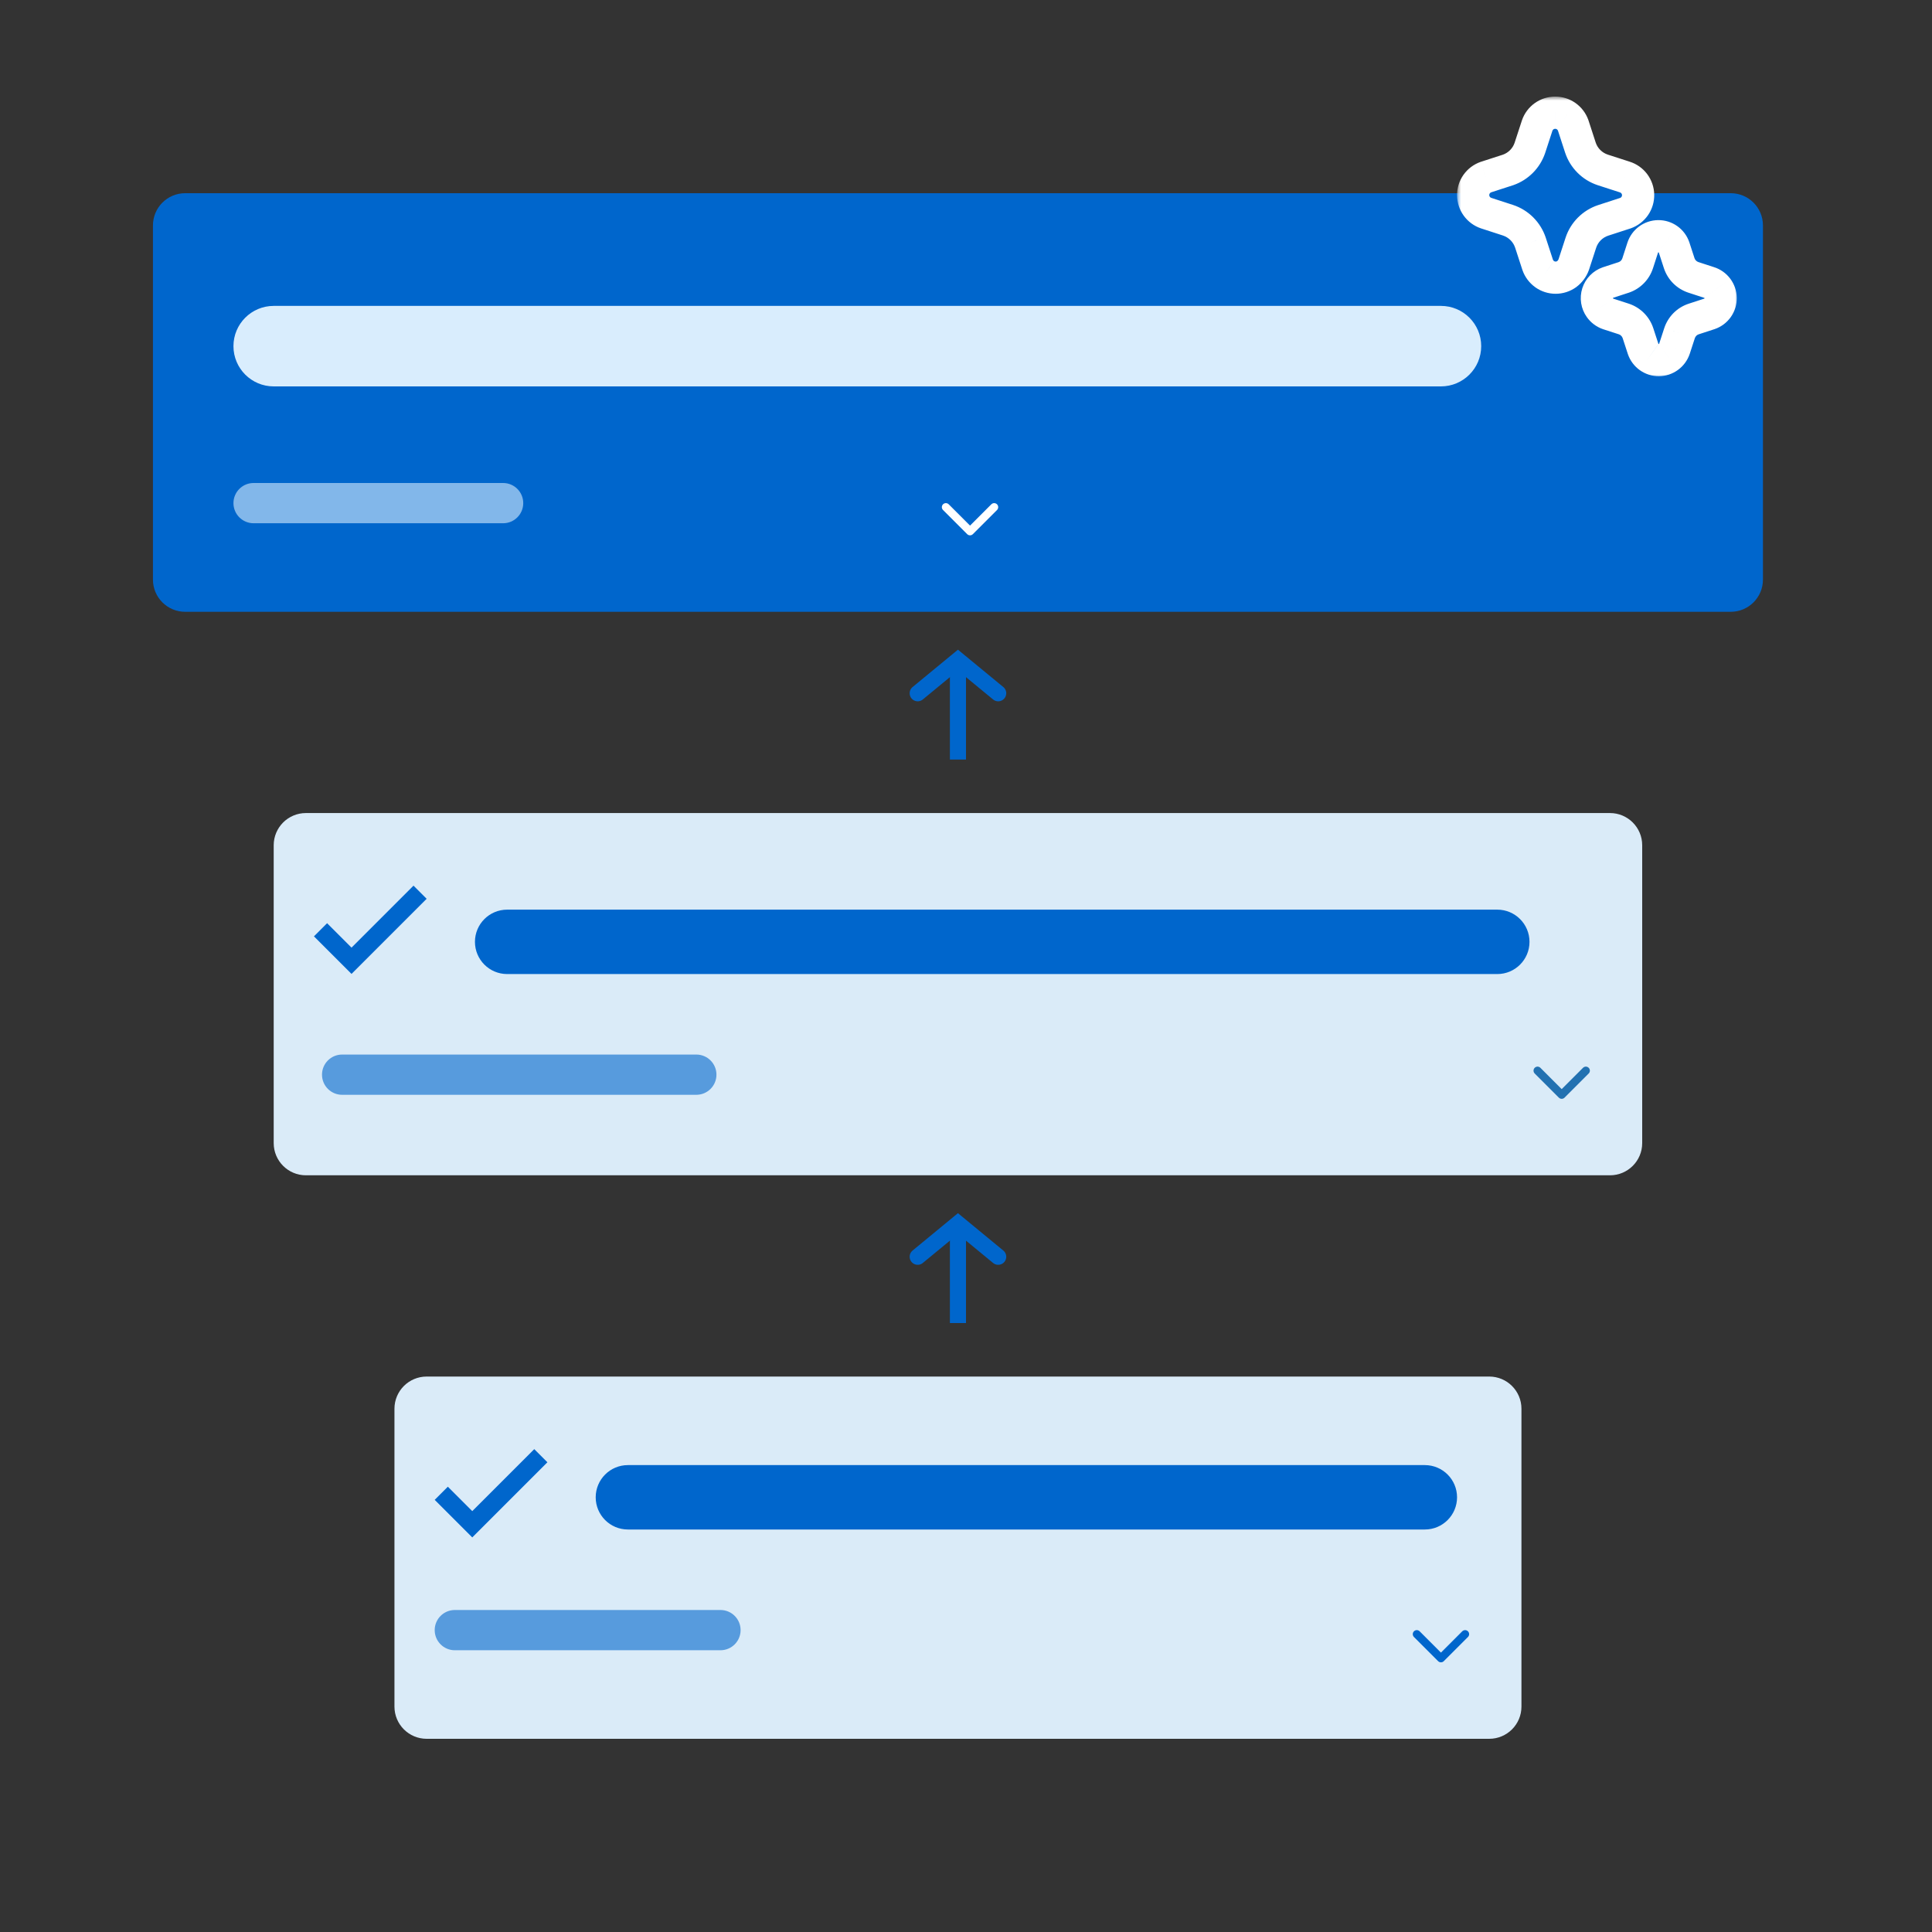 <svg width="240" height="240" viewBox="0 0 240 240" fill="none" xmlns="http://www.w3.org/2000/svg">
<rect x="0" y="0" width="240" height="240" fill="#333333" stroke="none"/>
<path d="M215 24H23C20.791 24 19 25.791 19 28V72C19 74.209 20.791 76 23 76H215C217.209 76 219 74.209 219 72V28C219 25.791 217.209 24 215 24Z" fill="#0066CC"/>
<path d="M117.5 63L120.5 66L123.5 63" stroke="white" stroke-linecap="round" stroke-linejoin="round"/>
<path d="M179 38H34C31.239 38 29 40.239 29 43C29 45.761 31.239 48 34 48H179C181.761 48 184 45.761 184 43C184 40.239 181.761 38 179 38Z" fill="#D9EDFD"/>
<path d="M62.5 60H31.5C30.119 60 29 61.119 29 62.5C29 63.881 30.119 65 31.5 65H62.5C63.881 65 65 63.881 65 62.5C65 61.119 63.881 60 62.5 60Z" fill="#D9EDFD" fill-opacity="0.6"/>
<path d="M119.5 93.853H118.5V82.5H119.5V93.853Z" fill="white" stroke="#0066CC"/>
<path d="M114 86.118L119 82L124 86.118" stroke="#0066CC" stroke-width="2" stroke-linecap="round"/>
<path d="M200 101H38C35.791 101 34 102.791 34 105V142C34 144.209 35.791 146 38 146H200C202.209 146 204 144.209 204 142V105C204 102.791 202.209 101 200 101Z" fill="#DAEBF8"/>
<path d="M43.667 120.983L39 116.317L40.633 114.683L43.667 117.717L51.367 110.017L53 111.65L43.667 120.983Z" fill="#0066CC"/>
<path d="M186 113H63C60.791 113 59 114.791 59 117C59 119.209 60.791 121 63 121H186C188.209 121 190 119.209 190 117C190 114.791 188.209 113 186 113Z" fill="#0066CC"/>
<path d="M86.5 131H42.5C41.119 131 40 132.119 40 133.5C40 134.881 41.119 136 42.5 136H86.5C87.881 136 89 134.881 89 133.5C89 132.119 87.881 131 86.5 131Z" fill="#0066CC" fill-opacity="0.6"/>
<path d="M191 133L194 136L197 133" stroke="#2271B1" stroke-linecap="round" stroke-linejoin="round"/>
<path d="M119.5 163.853H118.5V152.5H119.5V163.853Z" fill="white" stroke="#0066CC"/>
<path d="M114 156.118L119 152L124 156.118" stroke="#0066CC" stroke-width="2" stroke-linecap="round"/>
<path d="M185 171H53C50.791 171 49 172.791 49 175V212C49 214.209 50.791 216 53 216H185C187.209 216 189 214.209 189 212V175C189 172.791 187.209 171 185 171Z" fill="#DAEBF8"/>
<path d="M58.667 190.983L54 186.317L55.633 184.683L58.667 187.717L66.367 180.017L68 181.65L58.667 190.983Z" fill="#0066CC"/>
<path d="M176 203L179 206L182 203" stroke="#0066CC" stroke-linecap="round" stroke-linejoin="round"/>
<path d="M177 182H78C75.791 182 74 183.791 74 186C74 188.209 75.791 190 78 190H177C179.209 190 181 188.209 181 186C181 183.791 179.209 182 177 182Z" fill="#0066CC"/>
<path d="M89.5 200H56.5C55.119 200 54 201.119 54 202.5C54 203.881 55.119 205 56.5 205H89.5C90.881 205 92 203.881 92 202.5C92 201.119 90.881 200 89.5 200Z" fill="#0066CC" fill-opacity="0.6"/>
<mask id="path-19-outside-1_8_2" maskUnits="userSpaceOnUse" x="181" y="12" width="35" height="35" fill="black">
<rect fill="white" x="181" y="12" width="35" height="35"/>
<path d="M191.878 34.057C192.278 34.342 192.757 34.495 193.249 34.495C193.741 34.495 194.22 34.34 194.62 34.054C195.019 33.755 195.323 33.347 195.493 32.878L196.383 30.144C196.596 29.5 196.957 28.914 197.436 28.434C197.916 27.954 198.501 27.593 199.145 27.379L201.928 26.474C202.394 26.307 202.797 25.997 203.078 25.589C203.359 25.18 203.504 24.694 203.494 24.198C203.483 23.702 203.317 23.222 203.019 22.826C202.721 22.43 202.306 22.137 201.833 21.99L199.094 21.103C198.449 20.89 197.863 20.53 197.383 20.05C196.902 19.57 196.54 18.985 196.326 18.341L195.422 15.563C195.257 15.104 194.955 14.708 194.556 14.428C194.158 14.148 193.682 13.998 193.195 14C192.701 13.998 192.218 14.151 191.816 14.438C191.414 14.725 191.112 15.131 190.953 15.599L190.04 18.392C189.826 19.017 189.473 19.586 189.008 20.055C188.543 20.525 187.978 20.883 187.355 21.103L184.577 22.003C184.113 22.167 183.712 22.471 183.429 22.874C183.146 23.277 182.996 23.758 183 24.25C183.004 24.742 183.161 25.221 183.45 25.62C183.738 26.019 184.144 26.317 184.61 26.474L187.345 27.363C187.99 27.579 188.577 27.942 189.057 28.424C189.538 28.906 189.9 29.493 190.115 30.139L191.017 32.906C191.178 33.367 191.48 33.77 191.88 34.054M204.872 44.358C205.219 44.605 205.635 44.737 206.061 44.737C206.491 44.733 206.91 44.595 207.258 44.342C207.607 44.09 207.868 43.735 208.006 43.328L208.642 41.375C208.777 40.97 209.008 40.599 209.308 40.296C209.608 39.994 209.979 39.766 210.384 39.633L212.362 38.987C212.771 38.847 213.126 38.581 213.375 38.227C213.623 37.873 213.754 37.449 213.747 37.017C213.741 36.584 213.597 36.165 213.338 35.819C213.079 35.473 212.717 35.217 212.303 35.089L210.346 34.451C209.941 34.316 209.573 34.088 209.271 33.787C208.968 33.486 208.74 33.118 208.603 32.714L207.957 30.731C207.818 30.323 207.555 29.97 207.204 29.721C206.853 29.472 206.433 29.339 206.002 29.342C205.572 29.346 205.153 29.484 204.806 29.738C204.459 29.992 204.201 30.349 204.067 30.759L203.435 32.711C203.304 33.113 203.083 33.479 202.787 33.781C202.492 34.082 202.131 34.312 201.733 34.451L199.745 35.1C199.444 35.204 199.171 35.378 198.949 35.606C198.727 35.834 198.561 36.111 198.464 36.415C198.368 36.719 198.343 37.041 198.393 37.356C198.443 37.67 198.565 37.969 198.75 38.228C199.004 38.587 199.363 38.856 199.775 38.997L201.73 39.63C202.137 39.767 202.505 39.996 202.808 40.3C203.11 40.604 203.338 40.974 203.473 41.38L204.121 43.364C204.262 43.765 204.523 44.112 204.87 44.358"/>
</mask>
<path d="M191.878 34.057C192.278 34.342 192.757 34.495 193.249 34.495C193.741 34.495 194.22 34.34 194.62 34.054C195.019 33.755 195.323 33.347 195.493 32.878L196.383 30.144C196.596 29.5 196.957 28.914 197.436 28.434C197.916 27.954 198.501 27.593 199.145 27.379L201.928 26.474C202.394 26.307 202.797 25.997 203.078 25.589C203.359 25.18 203.504 24.694 203.494 24.198C203.483 23.702 203.317 23.222 203.019 22.826C202.721 22.43 202.306 22.137 201.833 21.99L199.094 21.103C198.449 20.89 197.863 20.53 197.383 20.05C196.902 19.57 196.54 18.985 196.326 18.341L195.422 15.563C195.257 15.104 194.955 14.708 194.556 14.428C194.158 14.148 193.682 13.998 193.195 14C192.701 13.998 192.218 14.151 191.816 14.438C191.414 14.725 191.112 15.131 190.953 15.599L190.04 18.392C189.826 19.017 189.473 19.586 189.008 20.055C188.543 20.525 187.978 20.883 187.355 21.103L184.577 22.003C184.113 22.167 183.712 22.471 183.429 22.874C183.146 23.277 182.996 23.758 183 24.25C183.004 24.742 183.161 25.221 183.45 25.62C183.738 26.019 184.144 26.317 184.61 26.474L187.345 27.363C187.99 27.579 188.577 27.942 189.057 28.424C189.538 28.906 189.9 29.493 190.115 30.139L191.017 32.906C191.178 33.367 191.48 33.77 191.88 34.054M204.872 44.358C205.219 44.605 205.635 44.737 206.061 44.737C206.491 44.733 206.91 44.595 207.258 44.342C207.607 44.09 207.868 43.735 208.006 43.328L208.642 41.375C208.777 40.97 209.008 40.599 209.308 40.296C209.608 39.994 209.979 39.766 210.384 39.633L212.362 38.987C212.771 38.847 213.126 38.581 213.375 38.227C213.623 37.873 213.754 37.449 213.747 37.017C213.741 36.584 213.597 36.165 213.338 35.819C213.079 35.473 212.717 35.217 212.303 35.089L210.346 34.451C209.941 34.316 209.573 34.088 209.271 33.787C208.968 33.486 208.74 33.118 208.603 32.714L207.957 30.731C207.818 30.323 207.555 29.97 207.204 29.721C206.853 29.472 206.433 29.339 206.002 29.342C205.572 29.346 205.153 29.484 204.806 29.738C204.459 29.992 204.201 30.349 204.067 30.759L203.435 32.711C203.304 33.113 203.083 33.479 202.787 33.781C202.492 34.082 202.131 34.312 201.733 34.451L199.745 35.1C199.444 35.204 199.171 35.378 198.949 35.606C198.727 35.834 198.561 36.111 198.464 36.415C198.368 36.719 198.343 37.041 198.393 37.356C198.443 37.67 198.565 37.969 198.75 38.228C199.004 38.587 199.363 38.856 199.775 38.997L201.73 39.63C202.137 39.767 202.505 39.996 202.808 40.3C203.11 40.604 203.338 40.974 203.473 41.38L204.121 43.364C204.262 43.765 204.523 44.112 204.87 44.358" fill="#0066CC"/>
<path d="M193.249 34.495L193.247 32.495L193.247 32.495L193.249 34.495ZM194.62 34.054L195.784 35.681L195.801 35.668L195.818 35.655L194.62 34.054ZM195.493 32.878L197.373 33.56L197.384 33.529L197.395 33.497L195.493 32.878ZM196.383 30.144L194.484 29.516L194.481 29.525L196.383 30.144ZM197.436 28.434L196.022 27.02L196.02 27.021L197.436 28.434ZM199.145 27.379L198.527 25.477L198.515 25.481L199.145 27.379ZM201.928 26.474L202.546 28.376L202.575 28.367L202.604 28.357L201.928 26.474ZM203.494 24.198L205.494 24.158L205.493 24.154L203.494 24.198ZM201.833 21.99L201.217 23.893L201.227 23.896L201.238 23.899L201.833 21.99ZM199.094 21.103L198.467 23.003L198.478 23.006L199.094 21.103ZM197.383 20.05L198.797 18.635L198.795 18.634L197.383 20.05ZM196.326 18.341L194.424 18.96L194.428 18.971L196.326 18.341ZM195.422 15.563L197.324 14.944L197.314 14.915L197.304 14.886L195.422 15.563ZM194.556 14.428L193.405 16.064L193.407 16.065L194.556 14.428ZM193.195 14L193.186 16L193.194 16L193.201 16L193.195 14ZM190.953 15.599L189.059 14.956L189.056 14.967L189.052 14.978L190.953 15.599ZM190.04 18.392L191.932 19.04L191.937 19.027L191.941 19.014L190.04 18.392ZM187.355 21.103L187.971 23.006L187.996 22.998L188.021 22.989L187.355 21.103ZM184.577 22.003L183.961 20.1L183.936 20.108L183.91 20.117L184.577 22.003ZM183 24.25L181 24.267L181 24.267L183 24.25ZM183.45 25.62L185.071 24.449L185.069 24.446L183.45 25.62ZM184.61 26.474L183.971 28.369L183.981 28.373L183.992 28.376L184.61 26.474ZM187.345 27.363L187.979 25.467L187.971 25.464L187.963 25.462L187.345 27.363ZM189.057 28.424L187.64 29.836L187.642 29.837L189.057 28.424ZM190.115 30.139L192.017 29.519L192.013 29.507L190.115 30.139ZM191.017 32.906L189.115 33.526L189.122 33.546L189.129 33.565L191.017 32.906ZM206.061 44.737L206.062 46.737L206.071 46.737L206.081 46.737L206.061 44.737ZM207.258 44.342L206.086 42.722L206.083 42.724L207.258 44.342ZM208.006 43.328L209.9 43.969L209.904 43.958L209.908 43.947L208.006 43.328ZM208.642 41.375L206.745 40.743L206.74 40.756L208.642 41.375ZM210.384 39.633L209.763 37.731L209.759 37.733L210.384 39.633ZM212.362 38.987L212.983 40.888L212.997 40.884L213.011 40.879L212.362 38.987ZM213.375 38.227L215.011 39.378L215.013 39.374L213.375 38.227ZM213.747 37.017L211.747 37.045L211.747 37.049L213.747 37.017ZM213.338 35.819L214.939 34.621L214.939 34.62L213.338 35.819ZM212.303 35.089L211.683 36.991L211.698 36.996L211.713 37L212.303 35.089ZM210.346 34.451L209.711 36.348L209.718 36.35L209.726 36.353L210.346 34.451ZM209.271 33.787L210.684 32.371L210.681 32.369L209.271 33.787ZM208.603 32.714L206.701 33.333L206.705 33.345L206.709 33.356L208.603 32.714ZM207.957 30.731L209.859 30.111L209.854 30.098L209.85 30.085L207.957 30.731ZM207.204 29.721L208.362 28.09L208.361 28.09L207.204 29.721ZM206.002 29.342L205.988 27.343L205.988 27.343L206.002 29.342ZM204.067 30.759L202.166 30.137L202.164 30.143L204.067 30.759ZM203.435 32.711L205.336 33.332L205.338 33.327L203.435 32.711ZM202.787 33.781L201.359 32.38L201.357 32.383L202.787 33.781ZM201.733 34.451L202.353 36.353L202.374 36.346L202.394 36.339L201.733 34.451ZM199.745 35.1L199.125 33.198L199.106 33.204L199.088 33.211L199.745 35.1ZM198.949 35.606L197.515 34.212L197.515 34.212L198.949 35.606ZM198.464 36.415L196.559 35.807L196.557 35.812L198.464 36.415ZM198.75 38.228L200.382 37.073L200.378 37.067L198.75 38.228ZM199.775 38.997L199.128 40.89L199.143 40.895L199.159 40.9L199.775 38.997ZM201.73 39.63L202.368 37.734L202.357 37.731L202.346 37.727L201.73 39.63ZM202.808 40.3L204.226 38.89L204.224 38.888L202.808 40.3ZM203.473 41.38L205.374 40.759L205.371 40.75L203.473 41.38ZM204.121 43.364L202.22 43.985L202.227 44.006L202.234 44.027L204.121 43.364ZM190.716 35.685C191.456 36.212 192.341 36.496 193.251 36.495L193.247 32.495C193.172 32.495 193.1 32.472 193.04 32.429L190.716 35.685ZM193.251 36.495C194.16 36.494 195.045 36.209 195.784 35.681L193.456 32.428C193.394 32.472 193.322 32.495 193.247 32.495L193.251 36.495ZM195.818 35.655C196.528 35.124 197.07 34.397 197.373 33.56L193.613 32.196C193.576 32.297 193.51 32.387 193.422 32.453L195.818 35.655ZM197.395 33.497L198.285 30.763L194.481 29.525L193.591 32.259L197.395 33.497ZM198.282 30.772C198.397 30.424 198.592 30.107 198.852 29.847L196.02 27.021C195.322 27.721 194.795 28.575 194.484 29.516L198.282 30.772ZM198.85 29.848C199.11 29.588 199.427 29.392 199.775 29.277L198.515 25.481C197.575 25.793 196.721 26.32 196.022 27.02L198.85 29.848ZM199.763 29.281L202.546 28.376L201.31 24.572L198.527 25.477L199.763 29.281ZM202.604 28.357C203.463 28.048 204.206 27.477 204.726 26.722L201.43 24.455C201.387 24.517 201.325 24.566 201.252 24.592L202.604 28.357ZM204.726 26.722C205.245 25.967 205.512 25.07 205.494 24.158L201.494 24.238C201.496 24.318 201.473 24.393 201.43 24.455L204.726 26.722ZM205.493 24.154C205.473 23.24 205.167 22.355 204.617 21.624L201.421 24.028C201.467 24.09 201.493 24.164 201.494 24.242L205.493 24.154ZM204.617 21.624C204.067 20.893 203.302 20.353 202.428 20.081L201.238 23.899C201.31 23.922 201.374 23.967 201.421 24.028L204.617 21.624ZM202.449 20.087L199.71 19.201L198.478 23.006L201.217 23.893L202.449 20.087ZM199.721 19.204C199.372 19.089 199.055 18.894 198.797 18.635L195.969 21.465C196.67 22.166 197.526 22.692 198.467 23.002L199.721 19.204ZM198.795 18.634C198.535 18.374 198.339 18.058 198.224 17.71L194.428 18.971C194.74 19.912 195.269 20.767 195.971 21.466L198.795 18.634ZM198.228 17.722L197.324 14.944L193.52 16.182L194.424 18.96L198.228 17.722ZM197.304 14.886C197 14.041 196.443 13.309 195.705 12.791L193.407 16.065C193.467 16.107 193.514 16.168 193.54 16.24L197.304 14.886ZM195.706 12.792C194.969 12.273 194.089 11.997 193.189 12L193.201 16C193.275 16 193.347 16.023 193.405 16.064L195.706 12.792ZM193.203 12C192.291 11.996 191.398 12.279 190.654 12.81L192.978 16.066C193.038 16.023 193.111 16 193.186 16L193.203 12ZM190.654 12.81C189.911 13.34 189.353 14.091 189.059 14.956L192.847 16.242C192.871 16.171 192.917 16.11 192.978 16.066L190.654 12.81ZM189.052 14.978L188.139 17.771L191.941 19.014L192.854 16.22L189.052 14.978ZM188.148 17.744C188.032 18.084 187.84 18.393 187.587 18.648L190.429 21.463C191.106 20.779 191.62 19.951 191.932 19.04L188.148 17.744ZM187.587 18.648C187.334 18.903 187.027 19.098 186.688 19.218L188.021 22.989C188.929 22.668 189.752 22.146 190.429 21.463L187.587 18.648ZM186.739 19.201L183.961 20.1L185.193 23.905L187.971 23.006L186.739 19.201ZM183.91 20.117C183.053 20.42 182.314 20.983 181.792 21.725L185.066 24.024C185.11 23.96 185.172 23.913 185.243 23.888L183.91 20.117ZM181.792 21.725C181.27 22.469 180.993 23.357 181 24.267L185 24.234C184.999 24.159 185.022 24.086 185.066 24.024L181.792 21.725ZM181 24.267C181.007 25.174 181.297 26.057 181.831 26.794L185.069 24.446C185.025 24.385 185.001 24.311 185 24.234L181 24.267ZM181.829 26.791C182.362 27.529 183.112 28.08 183.971 28.369L185.249 24.579C185.176 24.555 185.114 24.509 185.071 24.449L181.829 26.791ZM183.992 28.376L186.727 29.265L187.963 25.462L185.228 24.572L183.992 28.376ZM186.711 29.26C187.062 29.378 187.381 29.575 187.64 29.836L190.474 27.012C189.773 26.309 188.918 25.78 187.979 25.467L186.711 29.26ZM187.642 29.837C187.903 30.099 188.1 30.418 188.217 30.77L192.013 29.507C191.7 28.567 191.173 27.712 190.472 27.011L187.642 29.837ZM188.213 30.758L189.115 33.526L192.919 32.286L192.017 29.519L188.213 30.758ZM189.129 33.565C189.426 34.418 189.984 35.16 190.721 35.684L193.039 32.424C192.976 32.38 192.929 32.316 192.905 32.247L189.129 33.565ZM203.712 45.988C204.399 46.476 205.221 46.738 206.062 46.737L206.06 42.737C206.049 42.737 206.039 42.734 206.031 42.728L203.712 45.988ZM206.081 46.737C206.925 46.729 207.748 46.458 208.432 45.961L206.083 42.724C206.072 42.732 206.057 42.737 206.041 42.737L206.081 46.737ZM208.43 45.963C209.117 45.466 209.629 44.769 209.9 43.969L206.112 42.686C206.106 42.702 206.097 42.714 206.086 42.722L208.43 45.963ZM209.908 43.947L210.544 41.995L206.74 40.756L206.104 42.708L209.908 43.947ZM210.539 42.008C210.575 41.901 210.64 41.793 210.728 41.705L207.888 38.888C207.376 39.404 206.979 40.04 206.745 40.743L210.539 42.008ZM210.728 41.705C210.803 41.63 210.9 41.568 211.009 41.532L209.759 37.733C209.057 37.964 208.413 38.359 207.888 38.888L210.728 41.705ZM211.005 41.534L212.983 40.888L211.741 37.086L209.763 37.731L211.005 41.534ZM213.011 40.879C213.818 40.602 214.518 40.077 215.011 39.378L211.739 37.076C211.733 37.084 211.724 37.092 211.713 37.095L213.011 40.879ZM215.013 39.374C215.501 38.678 215.761 37.842 215.747 36.984L211.747 37.049C211.747 37.057 211.745 37.068 211.737 37.079L215.013 39.374ZM215.747 36.989C215.735 36.13 215.449 35.302 214.939 34.621L211.737 37.017C211.745 37.028 211.747 37.038 211.747 37.045L215.747 36.989ZM214.939 34.62C214.427 33.936 213.711 33.431 212.893 33.178L211.713 37C211.723 37.004 211.731 37.009 211.737 37.017L214.939 34.62ZM212.923 33.188L210.966 32.55L209.726 36.353L211.683 36.991L212.923 33.188ZM210.981 32.555C210.868 32.517 210.767 32.454 210.684 32.371L207.858 35.203C208.379 35.723 209.014 36.114 209.711 36.348L210.981 32.555ZM210.681 32.369C210.599 32.287 210.536 32.186 210.497 32.072L206.709 33.356C206.944 34.05 207.337 34.684 207.86 35.205L210.681 32.369ZM210.505 32.095L209.859 30.111L206.055 31.35L206.701 33.333L210.505 32.095ZM209.85 30.085C209.576 29.282 209.056 28.583 208.362 28.09L206.046 31.352C206.053 31.357 206.06 31.365 206.064 31.377L209.85 30.085ZM208.361 28.09C207.668 27.598 206.838 27.336 205.988 27.343L206.016 31.342C206.027 31.342 206.037 31.346 206.046 31.352L208.361 28.09ZM205.988 27.343C205.138 27.349 204.31 27.622 203.624 28.125L205.988 31.352C205.995 31.346 206.006 31.342 206.016 31.342L205.988 27.343ZM203.624 28.125C202.937 28.628 202.429 29.333 202.166 30.137L205.968 31.381C205.972 31.366 205.981 31.357 205.988 31.352L203.624 28.125ZM202.164 30.143L201.532 32.096L205.338 33.327L205.97 31.375L202.164 30.143ZM201.534 32.091C201.497 32.202 201.437 32.3 201.359 32.38L204.215 35.181C204.729 34.657 205.111 34.023 205.336 33.332L201.534 32.091ZM201.357 32.383C201.277 32.464 201.18 32.526 201.072 32.564L202.394 36.339C203.082 36.098 203.707 35.701 204.217 35.178L201.357 32.383ZM201.113 32.55L199.125 33.198L200.365 37.001L202.353 36.353L201.113 32.55ZM199.088 33.211C198.495 33.417 197.955 33.759 197.515 34.212L200.383 37C200.387 36.996 200.393 36.992 200.402 36.989L199.088 33.211ZM197.515 34.212C197.077 34.663 196.75 35.209 196.559 35.807L200.369 37.024C200.372 37.014 200.377 37.006 200.383 37L197.515 34.212ZM196.557 35.812C196.369 36.408 196.318 37.044 196.418 37.669L200.368 37.042C200.368 37.038 200.367 37.03 200.371 37.018L196.557 35.812ZM196.418 37.669C196.516 38.288 196.756 38.878 197.122 39.39L200.378 37.067C200.374 37.061 200.37 37.053 200.368 37.042L196.418 37.669ZM197.118 39.384C197.612 40.083 198.315 40.611 199.128 40.89L200.422 37.105C200.411 37.101 200.396 37.092 200.382 37.073L197.118 39.384ZM199.159 40.9L201.114 41.533L202.346 37.727L200.391 37.094L199.159 40.9ZM201.092 41.526C201.204 41.563 201.306 41.626 201.392 41.713L204.224 38.888C203.704 38.367 203.07 37.971 202.368 37.734L201.092 41.526ZM201.39 41.71C201.474 41.795 201.538 41.899 201.575 42.01L205.371 40.75C205.138 40.049 204.745 39.412 204.226 38.89L201.39 41.71ZM201.572 42.001L202.22 43.985L206.022 42.743L205.374 40.759L201.572 42.001ZM202.234 44.027C202.512 44.816 203.026 45.503 203.714 45.99L206.026 42.726C206.019 42.721 206.012 42.713 206.008 42.7L202.234 44.027Z" fill="white" mask="url(#path-19-outside-1_8_2)"/>
</svg>
